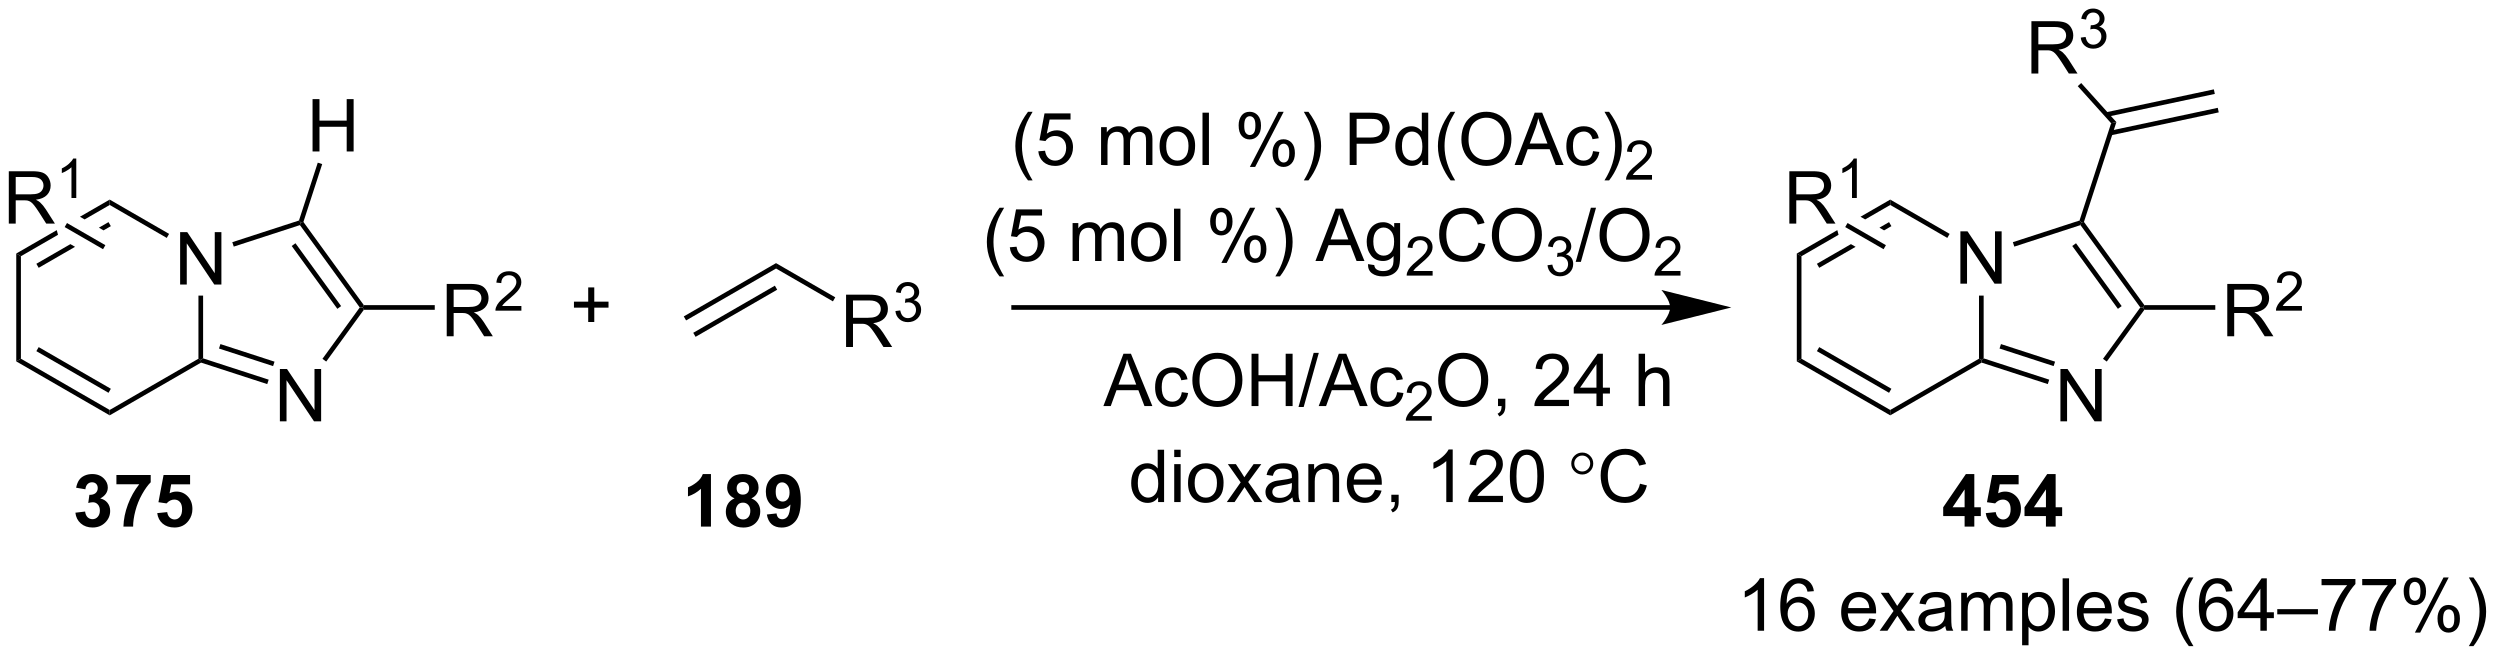 <?xml version="1.0" encoding="UTF-8"?>
<!DOCTYPE svg PUBLIC '-//W3C//DTD SVG 1.0//EN'
          'http://www.w3.org/TR/2001/REC-SVG-20010904/DTD/svg10.dtd'>
<svg stroke-dasharray="none" shape-rendering="auto" xmlns="http://www.w3.org/2000/svg" font-family="'Dialog'" text-rendering="auto" width="375" fill-opacity="1" color-interpolation="auto" color-rendering="auto" preserveAspectRatio="xMidYMid meet" font-size="12px" viewBox="0 0 375 99" fill="black" xmlns:xlink="http://www.w3.org/1999/xlink" stroke="black" image-rendering="auto" stroke-miterlimit="10" stroke-linecap="square" stroke-linejoin="miter" font-style="normal" stroke-width="1" height="99" stroke-dashoffset="0" font-weight="normal" stroke-opacity="1"
><!--Generated by the Batik Graphics2D SVG Generator--><defs id="genericDefs"
  /><g
  ><defs id="defs1"
    ><clipPath clipPathUnits="userSpaceOnUse" id="clipPath1"
      ><path d="M3.095 2.797 L283.89 2.797 L283.89 76.546 L3.095 76.546 L3.095 2.797 Z"
      /></clipPath
      ><clipPath clipPathUnits="userSpaceOnUse" id="clipPath2"
      ><path d="M31.303 106.488 L31.303 178.186 L304.291 178.186 L304.291 106.488 Z"
      /></clipPath
    ></defs
    ><g transform="scale(1.333,1.333) translate(-3.095,-2.797) matrix(1.029,0,0,1.029,-29.104,-106.737)"
    ><path d="M50.99 137.559 L50.99 131.833 L51.768 131.833 L54.776 136.328 L54.776 131.833 L55.503 131.833 L55.503 137.559 L54.724 137.559 L51.716 133.059 L51.716 137.559 L50.99 137.559 Z" stroke="none" clip-path="url(#clipPath2)"
    /></g
    ><g transform="matrix(1.371,0,0,1.371,-42.931,-146.045)"
    ><path d="M33.092 134.262 L33.602 134.557 L33.602 145.771 L33.092 146.065 Z" stroke="none" clip-path="url(#clipPath2)"
    /></g
    ><g transform="matrix(1.371,0,0,1.371,-42.931,-146.045)"
    ><path d="M33.092 146.065 L33.602 145.771 L43.314 151.378 L43.314 151.967 ZM35.291 144.943 L43.186 149.501 L43.441 149.06 L35.546 144.501 Z" stroke="none" clip-path="url(#clipPath2)"
    /></g
    ><g transform="matrix(1.371,0,0,1.371,-42.931,-146.045)"
    ><path d="M43.314 151.967 L43.314 151.378 L53.025 145.771 L53.28 145.918 L53.31 146.196 Z" stroke="none" clip-path="url(#clipPath2)"
    /></g
    ><g transform="matrix(1.371,0,0,1.371,-42.931,-146.045)"
    ><path d="M53.535 145.733 L53.28 145.918 L53.025 145.771 L53.025 138.863 L53.535 138.863 Z" stroke="none" clip-path="url(#clipPath2)"
    /></g
    ><g transform="matrix(1.371,0,0,1.371,-42.931,-146.045)"
    ><path d="M49.813 132.113 L49.558 132.555 L43.314 128.95 L43.314 128.361 Z" stroke="none" clip-path="url(#clipPath2)"
    /></g
    ><g transform="matrix(1.371,0,0,1.371,-42.931,-146.045)"
    ><path d="M43.314 128.361 L40.061 130.238 L40.061 130.238 L40.571 130.533 L40.571 130.533 L43.314 128.95 L43.314 128.361 ZM43.186 130.826 L42.133 131.434 L42.133 131.434 L42.643 131.729 L42.643 131.729 L43.441 131.268 L43.186 130.826 ZM37.523 131.703 L33.092 134.262 L33.602 134.557 L37.66 132.214 L37.66 132.214 L37.523 131.703 ZM39.015 133.235 L35.291 135.385 L35.546 135.826 L39.525 133.529 L39.525 133.529 L39.015 133.235 Z" stroke="none" clip-path="url(#clipPath2)"
    /></g
    ><g transform="matrix(1.371,0,0,1.371,-42.931,-146.045)"
    ><path d="M61.935 152.625 L61.935 146.898 L62.714 146.898 L65.722 151.393 L65.722 146.898 L66.448 146.898 L66.448 152.625 L65.67 152.625 L62.662 148.125 L62.662 152.625 L61.935 152.625 Z" stroke="none" clip-path="url(#clipPath2)"
    /></g
    ><g transform="matrix(1.371,0,0,1.371,-42.931,-146.045)"
    ><path d="M53.31 146.196 L53.28 145.918 L53.535 145.733 L60.71 148.064 L60.552 148.549 ZM55.273 144.656 L61.193 146.579 L61.35 146.094 L55.431 144.17 Z" stroke="none" clip-path="url(#clipPath2)"
    /></g
    ><g transform="matrix(1.371,0,0,1.371,-42.931,-146.045)"
    ><path d="M67.005 146.084 L66.592 145.784 L70.675 140.164 L70.99 140.164 L71.12 140.419 Z" stroke="none" clip-path="url(#clipPath2)"
    /></g
    ><g transform="matrix(1.371,0,0,1.371,-42.931,-146.045)"
    ><path d="M71.12 139.909 L70.99 140.164 L70.675 140.164 L64.128 131.153 L64.226 130.853 L64.509 130.808 ZM68.636 140.014 L63.641 133.138 L63.228 133.438 L68.224 140.314 Z" stroke="none" clip-path="url(#clipPath2)"
    /></g
    ><g transform="matrix(1.371,0,0,1.371,-42.931,-146.045)"
    ><path d="M64.023 130.651 L64.226 130.853 L64.128 131.153 L56.888 133.506 L56.73 133.02 Z" stroke="none" clip-path="url(#clipPath2)"
    /></g
    ><g transform="matrix(1.371,0,0,1.371,-42.931,-146.045)"
    ><path d="M80.189 143.314 L80.189 137.587 L82.728 137.587 Q83.494 137.587 83.892 137.741 Q84.291 137.894 84.528 138.285 Q84.767 138.676 84.767 139.15 Q84.767 139.759 84.372 140.178 Q83.978 140.595 83.153 140.707 Q83.455 140.853 83.611 140.994 Q83.942 141.298 84.239 141.754 L85.236 143.314 L84.283 143.314 L83.525 142.121 Q83.192 141.606 82.976 141.332 Q82.762 141.059 82.593 140.949 Q82.424 140.84 82.247 140.798 Q82.119 140.769 81.825 140.769 L80.947 140.769 L80.947 143.314 L80.189 143.314 ZM80.947 140.113 L82.575 140.113 Q83.096 140.113 83.387 140.006 Q83.682 139.9 83.833 139.663 Q83.986 139.426 83.986 139.15 Q83.986 138.744 83.689 138.483 Q83.395 138.22 82.76 138.22 L80.947 138.22 L80.947 140.113 Z" stroke="none" clip-path="url(#clipPath2)"
    /></g
    ><g transform="matrix(1.371,0,0,1.371,-42.931,-146.045)"
    ><path d="M88.358 140.006 L88.358 140.514 L85.518 140.514 Q85.512 140.322 85.581 140.147 Q85.688 139.857 85.926 139.576 Q86.167 139.295 86.618 138.926 Q87.317 138.352 87.563 138.016 Q87.809 137.68 87.809 137.381 Q87.809 137.069 87.585 136.854 Q87.362 136.637 87.001 136.637 Q86.62 136.637 86.391 136.865 Q86.163 137.094 86.161 137.498 L85.618 137.444 Q85.674 136.836 86.038 136.52 Q86.401 136.201 87.012 136.201 Q87.631 136.201 87.991 136.545 Q88.352 136.887 88.352 137.393 Q88.352 137.65 88.247 137.9 Q88.141 138.149 87.895 138.424 Q87.651 138.699 87.083 139.18 Q86.608 139.578 86.473 139.721 Q86.338 139.863 86.251 140.006 L88.358 140.006 Z" stroke="none" clip-path="url(#clipPath2)"
    /></g
    ><g transform="matrix(1.371,0,0,1.371,-42.931,-146.045)"
    ><path d="M71.12 140.419 L70.99 140.164 L71.12 139.909 L78.88 139.909 L78.88 140.419 Z" stroke="none" clip-path="url(#clipPath2)"
    /></g
    ><g transform="matrix(1.371,0,0,1.371,-42.931,-146.045)"
    ><path d="M65.51 123.096 L65.51 117.369 L66.268 117.369 L66.268 119.721 L69.245 119.721 L69.245 117.369 L70.003 117.369 L70.003 123.096 L69.245 123.096 L69.245 120.395 L66.268 120.395 L66.268 123.096 L65.51 123.096 Z" stroke="none" clip-path="url(#clipPath2)"
    /></g
    ><g transform="matrix(1.371,0,0,1.371,-42.931,-146.045)"
    ><path d="M64.509 130.808 L64.226 130.853 L64.023 130.651 L66.08 124.321 L66.565 124.478 Z" stroke="none" clip-path="url(#clipPath2)"
    /></g
    ><g transform="matrix(1.371,0,0,1.371,-42.931,-146.045)"
    ><path d="M32.276 130.986 L32.276 125.259 L34.815 125.259 Q35.58 125.259 35.979 125.413 Q36.377 125.567 36.614 125.957 Q36.854 126.348 36.854 126.822 Q36.854 127.431 36.458 127.85 Q36.065 128.267 35.239 128.379 Q35.541 128.525 35.697 128.666 Q36.028 128.97 36.325 129.426 L37.322 130.986 L36.369 130.986 L35.611 129.793 Q35.278 129.278 35.062 129.004 Q34.848 128.731 34.679 128.621 Q34.51 128.512 34.333 128.47 Q34.205 128.442 33.911 128.442 L33.033 128.442 L33.033 130.986 L32.276 130.986 ZM33.033 127.785 L34.661 127.785 Q35.182 127.785 35.473 127.679 Q35.768 127.572 35.919 127.335 Q36.072 127.098 36.072 126.822 Q36.072 126.416 35.776 126.155 Q35.481 125.892 34.846 125.892 L33.033 125.892 L33.033 127.785 Z" stroke="none" clip-path="url(#clipPath2)"
    /></g
    ><g transform="matrix(1.371,0,0,1.371,-42.931,-146.045)"
    ><path d="M39.659 128.186 L39.132 128.186 L39.132 124.825 Q38.94 125.006 38.632 125.188 Q38.323 125.37 38.077 125.461 L38.077 124.951 Q38.518 124.743 38.848 124.448 Q39.18 124.151 39.319 123.873 L39.659 123.873 L39.659 128.186 Z" stroke="none" clip-path="url(#clipPath2)"
    /></g
    ><g transform="matrix(1.371,0,0,1.371,-42.931,-146.045)"
    ><path d="M42.842 133.349 L42.587 133.791 L38.388 131.367 L38.643 130.925 Z" stroke="none" clip-path="url(#clipPath2)"
    /></g
    ><g transform="matrix(1.371,0,0,1.371,-42.931,-146.045)"
    ><path d="M106.379 141.583 L106.124 141.142 L116.219 135.314 L116.219 135.903 ZM107.415 143.377 L116.346 138.221 L116.091 137.779 L107.16 142.936 Z" stroke="none" clip-path="url(#clipPath2)"
    /></g
    ><g transform="matrix(1.371,0,0,1.371,-42.931,-146.045)"
    ><path d="M123.881 144.493 L123.881 138.766 L126.42 138.766 Q127.186 138.766 127.584 138.92 Q127.983 139.073 128.22 139.464 Q128.459 139.855 128.459 140.328 Q128.459 140.938 128.063 141.357 Q127.67 141.774 126.844 141.886 Q127.147 142.032 127.303 142.172 Q127.633 142.477 127.93 142.933 L128.928 144.493 L127.975 144.493 L127.217 143.3 Q126.883 142.784 126.667 142.511 Q126.454 142.237 126.285 142.128 Q126.115 142.019 125.938 141.977 Q125.811 141.948 125.516 141.948 L124.639 141.948 L124.639 144.493 L123.881 144.493 ZM124.639 141.292 L126.266 141.292 Q126.787 141.292 127.079 141.185 Q127.373 141.078 127.524 140.842 Q127.678 140.605 127.678 140.328 Q127.678 139.922 127.381 139.662 Q127.087 139.399 126.451 139.399 L124.639 139.399 L124.639 141.292 Z" stroke="none" clip-path="url(#clipPath2)"
    /></g
    ><g transform="matrix(1.371,0,0,1.371,-42.931,-146.045)"
    ><path d="M129.28 140.558 L129.807 140.488 Q129.899 140.937 130.116 141.134 Q130.335 141.331 130.649 141.331 Q131.02 141.331 131.276 141.073 Q131.534 140.816 131.534 140.435 Q131.534 140.071 131.296 139.837 Q131.059 139.601 130.692 139.601 Q130.544 139.601 130.321 139.659 L130.38 139.196 Q130.432 139.202 130.464 139.202 Q130.801 139.202 131.071 139.027 Q131.34 138.851 131.34 138.484 Q131.34 138.195 131.143 138.005 Q130.948 137.814 130.637 137.814 Q130.329 137.814 130.124 138.007 Q129.919 138.2 129.86 138.587 L129.333 138.493 Q129.43 137.962 129.772 137.671 Q130.116 137.38 130.626 137.38 Q130.977 137.38 131.272 137.53 Q131.569 137.681 131.725 137.943 Q131.881 138.202 131.881 138.495 Q131.881 138.775 131.731 139.003 Q131.583 139.232 131.29 139.366 Q131.671 139.454 131.881 139.732 Q132.093 140.007 132.093 140.423 Q132.093 140.986 131.682 141.378 Q131.272 141.769 130.645 141.769 Q130.081 141.769 129.706 141.433 Q129.333 141.095 129.28 140.558 Z" stroke="none" clip-path="url(#clipPath2)"
    /></g
    ><g transform="matrix(1.371,0,0,1.371,-42.931,-146.045)"
    ><path d="M116.219 135.903 L116.219 135.314 L122.699 139.055 L122.444 139.497 Z" stroke="none" clip-path="url(#clipPath2)"
    /></g
    ><g transform="matrix(1.371,0,0,1.371,-42.931,-146.045)"
    ><path d="M143.788 126.264 Q143.205 125.53 142.802 124.545 Q142.4 123.558 142.4 122.504 Q142.4 121.574 142.703 120.722 Q143.054 119.735 143.788 118.754 L144.291 118.754 Q143.82 119.566 143.666 119.915 Q143.429 120.454 143.291 121.04 Q143.124 121.769 143.124 122.509 Q143.124 124.386 144.291 126.264 L143.788 126.264 ZM144.913 123.079 L145.65 123.017 Q145.734 123.556 146.031 123.826 Q146.33 124.097 146.752 124.097 Q147.26 124.097 147.611 123.715 Q147.963 123.332 147.963 122.699 Q147.963 122.097 147.624 121.751 Q147.288 121.402 146.742 121.402 Q146.4 121.402 146.127 121.558 Q145.854 121.712 145.697 121.957 L145.038 121.871 L145.593 118.931 L148.44 118.931 L148.44 119.603 L146.156 119.603 L145.846 121.142 Q146.361 120.782 146.929 120.782 Q147.679 120.782 148.195 121.303 Q148.71 121.821 148.71 122.636 Q148.71 123.415 148.257 123.98 Q147.705 124.678 146.752 124.678 Q145.971 124.678 145.476 124.241 Q144.984 123.8 144.913 123.079 ZM151.781 124.579 L151.781 120.431 L152.408 120.431 L152.408 121.011 Q152.604 120.707 152.927 120.522 Q153.252 120.337 153.666 120.337 Q154.127 120.337 154.421 120.53 Q154.718 120.72 154.838 121.064 Q155.33 120.337 156.119 120.337 Q156.736 120.337 157.067 120.678 Q157.4 121.019 157.4 121.73 L157.4 124.579 L156.703 124.579 L156.703 121.965 Q156.703 121.543 156.632 121.358 Q156.565 121.173 156.385 121.061 Q156.205 120.946 155.963 120.946 Q155.525 120.946 155.236 121.238 Q154.947 121.527 154.947 122.168 L154.947 124.579 L154.244 124.579 L154.244 121.884 Q154.244 121.415 154.072 121.181 Q153.9 120.946 153.51 120.946 Q153.213 120.946 152.96 121.103 Q152.71 121.259 152.596 121.561 Q152.484 121.86 152.484 122.425 L152.484 124.579 L151.781 124.579 ZM158.182 122.504 Q158.182 121.353 158.822 120.798 Q159.359 120.337 160.127 120.337 Q160.984 120.337 161.525 120.897 Q162.07 121.457 162.07 122.446 Q162.07 123.246 161.828 123.707 Q161.588 124.165 161.13 124.42 Q160.671 124.673 160.127 124.673 Q159.257 124.673 158.718 124.116 Q158.182 123.556 158.182 122.504 ZM158.906 122.504 Q158.906 123.3 159.252 123.699 Q159.601 124.095 160.127 124.095 Q160.65 124.095 160.997 123.696 Q161.346 123.298 161.346 122.48 Q161.346 121.712 160.997 121.316 Q160.648 120.918 160.127 120.918 Q159.601 120.918 159.252 121.314 Q158.906 121.707 158.906 122.504 ZM162.878 124.579 L162.878 118.853 L163.582 118.853 L163.582 124.579 L162.878 124.579 ZM166.832 120.228 Q166.832 119.613 167.139 119.183 Q167.449 118.754 168.035 118.754 Q168.574 118.754 168.925 119.139 Q169.279 119.524 169.279 120.269 Q169.279 120.996 168.923 121.389 Q168.566 121.782 168.042 121.782 Q167.522 121.782 167.175 121.397 Q166.832 121.009 166.832 120.228 ZM168.053 119.238 Q167.792 119.238 167.618 119.465 Q167.444 119.691 167.444 120.298 Q167.444 120.847 167.618 121.074 Q167.795 121.298 168.053 121.298 Q168.319 121.298 168.493 121.071 Q168.667 120.845 168.667 120.243 Q168.667 119.689 168.49 119.465 Q168.316 119.238 168.053 119.238 ZM168.058 124.79 L171.191 118.754 L171.761 118.754 L168.639 124.79 L168.058 124.79 ZM170.535 123.235 Q170.535 122.618 170.842 122.191 Q171.152 121.761 171.74 121.761 Q172.279 121.761 172.634 122.147 Q172.988 122.532 172.988 123.277 Q172.988 124.004 172.628 124.397 Q172.272 124.79 171.745 124.79 Q171.225 124.79 170.878 124.402 Q170.535 124.011 170.535 123.235 ZM171.761 122.246 Q171.495 122.246 171.321 122.472 Q171.147 122.699 171.147 123.306 Q171.147 123.853 171.321 124.079 Q171.498 124.306 171.756 124.306 Q172.027 124.306 172.199 124.079 Q172.373 123.853 172.373 123.251 Q172.373 122.696 172.196 122.472 Q172.022 122.246 171.761 122.246 ZM174.468 126.264 L173.963 126.264 Q175.132 124.386 175.132 122.509 Q175.132 121.774 174.963 121.05 Q174.83 120.465 174.593 119.925 Q174.44 119.574 173.963 118.754 L174.468 118.754 Q175.203 119.735 175.554 120.722 Q175.854 121.574 175.854 122.504 Q175.854 123.558 175.45 124.545 Q175.046 125.53 174.468 126.264 ZM178.982 124.579 L178.982 118.853 L181.144 118.853 Q181.714 118.853 182.014 118.907 Q182.436 118.978 182.72 119.175 Q183.006 119.371 183.18 119.728 Q183.355 120.082 183.355 120.509 Q183.355 121.238 182.889 121.746 Q182.425 122.251 181.209 122.251 L179.74 122.251 L179.74 124.579 L178.982 124.579 ZM179.74 121.574 L181.222 121.574 Q181.957 121.574 182.264 121.3 Q182.574 121.027 182.574 120.532 Q182.574 120.173 182.391 119.918 Q182.209 119.66 181.912 119.579 Q181.722 119.527 181.207 119.527 L179.74 119.527 L179.74 121.574 ZM186.92 124.579 L186.92 124.056 Q186.527 124.673 185.761 124.673 Q185.264 124.673 184.847 124.399 Q184.433 124.126 184.204 123.636 Q183.975 123.144 183.975 122.509 Q183.975 121.886 184.18 121.381 Q184.389 120.876 184.803 120.608 Q185.217 120.337 185.73 120.337 Q186.105 120.337 186.397 120.496 Q186.691 120.652 186.873 120.907 L186.873 118.853 L187.574 118.853 L187.574 124.579 L186.92 124.579 ZM184.699 122.509 Q184.699 123.306 185.035 123.701 Q185.37 124.095 185.826 124.095 Q186.287 124.095 186.61 123.717 Q186.933 123.34 186.933 122.566 Q186.933 121.715 186.605 121.316 Q186.277 120.918 185.795 120.918 Q185.326 120.918 185.011 121.3 Q184.699 121.683 184.699 122.509 ZM190.023 126.264 Q189.44 125.53 189.036 124.545 Q188.635 123.558 188.635 122.504 Q188.635 121.574 188.937 120.722 Q189.288 119.735 190.023 118.754 L190.525 118.754 Q190.054 119.566 189.9 119.915 Q189.663 120.454 189.525 121.04 Q189.359 121.769 189.359 122.509 Q189.359 124.386 190.525 126.264 L190.023 126.264 ZM191.203 121.79 Q191.203 120.363 191.968 119.558 Q192.734 118.751 193.945 118.751 Q194.736 118.751 195.372 119.131 Q196.01 119.509 196.343 120.186 Q196.679 120.863 196.679 121.722 Q196.679 122.595 196.328 123.282 Q195.976 123.97 195.33 124.324 Q194.687 124.678 193.94 124.678 Q193.132 124.678 192.494 124.287 Q191.859 123.894 191.531 123.22 Q191.203 122.543 191.203 121.79 ZM191.984 121.8 Q191.984 122.837 192.538 123.433 Q193.096 124.027 193.937 124.027 Q194.791 124.027 195.343 123.425 Q195.898 122.824 195.898 121.72 Q195.898 121.019 195.661 120.498 Q195.424 119.978 194.968 119.691 Q194.515 119.402 193.947 119.402 Q193.143 119.402 192.562 119.957 Q191.984 120.509 191.984 121.8 ZM197.024 124.579 L199.225 118.853 L200.042 118.853 L202.386 124.579 L201.522 124.579 L200.855 122.845 L198.459 122.845 L197.832 124.579 L197.024 124.579 ZM198.678 122.228 L200.62 122.228 L200.022 120.642 Q199.748 119.918 199.615 119.454 Q199.506 120.004 199.308 120.548 L198.678 122.228 ZM205.607 123.058 L206.3 123.149 Q206.186 123.863 205.72 124.269 Q205.253 124.673 204.574 124.673 Q203.722 124.673 203.204 124.116 Q202.686 123.558 202.686 122.519 Q202.686 121.847 202.907 121.345 Q203.131 120.84 203.587 120.59 Q204.042 120.337 204.576 120.337 Q205.253 120.337 205.683 120.678 Q206.113 121.019 206.232 121.649 L205.55 121.754 Q205.451 121.337 205.204 121.126 Q204.957 120.915 204.605 120.915 Q204.074 120.915 203.74 121.295 Q203.41 121.675 203.41 122.501 Q203.41 123.337 203.73 123.717 Q204.05 124.095 204.566 124.095 Q204.98 124.095 205.256 123.842 Q205.535 123.587 205.607 123.058 ZM207.363 126.264 L206.857 126.264 Q208.027 124.386 208.027 122.509 Q208.027 121.774 207.857 121.05 Q207.725 120.465 207.488 119.925 Q207.334 119.574 206.857 118.754 L207.363 118.754 Q208.097 119.735 208.449 120.722 Q208.748 121.574 208.748 122.504 Q208.748 123.558 208.345 124.545 Q207.941 125.53 207.363 126.264 Z" stroke="none" clip-path="url(#clipPath2)"
    /></g
    ><g transform="matrix(1.371,0,0,1.371,-42.931,-146.045)"
    ><path d="M212.059 125.671 L212.059 126.179 L209.219 126.179 Q209.213 125.988 209.281 125.812 Q209.389 125.523 209.627 125.242 Q209.867 124.96 210.319 124.591 Q211.018 124.017 211.264 123.681 Q211.51 123.345 211.51 123.046 Q211.51 122.734 211.285 122.519 Q211.063 122.302 210.701 122.302 Q210.32 122.302 210.092 122.531 Q209.863 122.759 209.861 123.163 L209.319 123.109 Q209.375 122.501 209.738 122.185 Q210.102 121.867 210.713 121.867 Q211.332 121.867 211.691 122.21 Q212.053 122.552 212.053 123.058 Q212.053 123.316 211.947 123.566 Q211.842 123.814 211.596 124.089 Q211.352 124.365 210.783 124.845 Q210.309 125.244 210.174 125.386 Q210.039 125.529 209.951 125.671 L212.059 125.671 Z" stroke="none" clip-path="url(#clipPath2)"
    /></g
    ><g transform="matrix(1.371,0,0,1.371,-42.931,-146.045)"
    ><path d="M140.672 136.764 Q140.089 136.03 139.685 135.045 Q139.284 134.058 139.284 133.004 Q139.284 132.074 139.586 131.222 Q139.938 130.235 140.672 129.254 L141.175 129.254 Q140.703 130.066 140.55 130.415 Q140.313 130.954 140.175 131.54 Q140.008 132.269 140.008 133.009 Q140.008 134.886 141.175 136.764 L140.672 136.764 ZM141.797 133.579 L142.534 133.517 Q142.618 134.056 142.915 134.327 Q143.214 134.597 143.636 134.597 Q144.144 134.597 144.495 134.214 Q144.847 133.832 144.847 133.199 Q144.847 132.597 144.508 132.251 Q144.172 131.902 143.625 131.902 Q143.284 131.902 143.011 132.058 Q142.737 132.212 142.581 132.457 L141.922 132.371 L142.477 129.431 L145.323 129.431 L145.323 130.102 L143.04 130.102 L142.73 131.642 Q143.245 131.282 143.813 131.282 Q144.563 131.282 145.078 131.803 Q145.594 132.321 145.594 133.136 Q145.594 133.915 145.141 134.48 Q144.589 135.178 143.636 135.178 Q142.855 135.178 142.36 134.741 Q141.868 134.3 141.797 133.579 ZM148.665 135.079 L148.665 130.931 L149.292 130.931 L149.292 131.511 Q149.487 131.207 149.81 131.022 Q150.136 130.837 150.55 130.837 Q151.011 130.837 151.305 131.03 Q151.602 131.22 151.722 131.564 Q152.214 130.837 153.003 130.837 Q153.62 130.837 153.951 131.178 Q154.284 131.519 154.284 132.23 L154.284 135.079 L153.586 135.079 L153.586 132.464 Q153.586 132.043 153.516 131.858 Q153.448 131.673 153.269 131.561 Q153.089 131.446 152.847 131.446 Q152.409 131.446 152.12 131.738 Q151.831 132.027 151.831 132.668 L151.831 135.079 L151.128 135.079 L151.128 132.384 Q151.128 131.915 150.956 131.681 Q150.784 131.446 150.394 131.446 Q150.097 131.446 149.844 131.602 Q149.594 131.759 149.48 132.061 Q149.368 132.36 149.368 132.925 L149.368 135.079 L148.665 135.079 ZM155.065 133.004 Q155.065 131.852 155.706 131.298 Q156.243 130.837 157.011 130.837 Q157.868 130.837 158.409 131.397 Q158.953 131.957 158.953 132.946 Q158.953 133.746 158.711 134.207 Q158.472 134.665 158.013 134.92 Q157.555 135.173 157.011 135.173 Q156.141 135.173 155.602 134.616 Q155.065 134.056 155.065 133.004 ZM155.79 133.004 Q155.79 133.8 156.136 134.199 Q156.485 134.595 157.011 134.595 Q157.534 134.595 157.881 134.196 Q158.23 133.798 158.23 132.98 Q158.23 132.212 157.881 131.816 Q157.532 131.418 157.011 131.418 Q156.485 131.418 156.136 131.814 Q155.79 132.207 155.79 133.004 ZM159.762 135.079 L159.762 129.352 L160.465 129.352 L160.465 135.079 L159.762 135.079 ZM163.715 130.727 Q163.715 130.113 164.023 129.683 Q164.332 129.254 164.918 129.254 Q165.457 129.254 165.809 129.639 Q166.163 130.024 166.163 130.769 Q166.163 131.496 165.806 131.889 Q165.45 132.282 164.926 132.282 Q164.405 132.282 164.059 131.897 Q163.715 131.509 163.715 130.727 ZM164.937 129.738 Q164.676 129.738 164.502 129.964 Q164.327 130.191 164.327 130.798 Q164.327 131.347 164.502 131.574 Q164.679 131.798 164.937 131.798 Q165.202 131.798 165.377 131.571 Q165.551 131.345 165.551 130.743 Q165.551 130.189 165.374 129.964 Q165.2 129.738 164.937 129.738 ZM164.942 135.29 L168.075 129.254 L168.645 129.254 L165.523 135.29 L164.942 135.29 ZM167.418 133.735 Q167.418 133.118 167.726 132.691 Q168.036 132.261 168.624 132.261 Q169.163 132.261 169.517 132.647 Q169.871 133.032 169.871 133.777 Q169.871 134.504 169.512 134.897 Q169.155 135.29 168.629 135.29 Q168.108 135.29 167.762 134.902 Q167.418 134.511 167.418 133.735 ZM168.645 132.746 Q168.379 132.746 168.205 132.972 Q168.03 133.199 168.03 133.806 Q168.03 134.352 168.205 134.579 Q168.382 134.806 168.64 134.806 Q168.911 134.806 169.082 134.579 Q169.257 134.352 169.257 133.751 Q169.257 133.196 169.08 132.972 Q168.905 132.746 168.645 132.746 ZM171.352 136.764 L170.847 136.764 Q172.016 134.886 172.016 133.009 Q172.016 132.274 171.847 131.55 Q171.714 130.964 171.477 130.425 Q171.323 130.074 170.847 129.254 L171.352 129.254 Q172.086 130.235 172.438 131.222 Q172.737 132.074 172.737 133.004 Q172.737 134.058 172.334 135.045 Q171.93 136.03 171.352 136.764 ZM175.236 135.079 L177.437 129.352 L178.254 129.352 L180.598 135.079 L179.733 135.079 L179.067 133.345 L176.671 133.345 L176.043 135.079 L175.236 135.079 ZM176.89 132.727 L178.832 132.727 L178.233 131.142 Q177.96 130.418 177.827 129.954 Q177.718 130.504 177.52 131.048 L176.89 132.727 ZM180.983 135.423 L181.668 135.524 Q181.71 135.842 181.905 135.985 Q182.168 136.181 182.621 136.181 Q183.108 136.181 183.374 135.985 Q183.64 135.79 183.733 135.439 Q183.788 135.225 183.786 134.535 Q183.325 135.079 182.637 135.079 Q181.78 135.079 181.312 134.462 Q180.843 133.845 180.843 132.98 Q180.843 132.386 181.056 131.886 Q181.273 131.384 181.681 131.11 Q182.09 130.837 182.64 130.837 Q183.374 130.837 183.851 131.431 L183.851 130.931 L184.499 130.931 L184.499 134.517 Q184.499 135.485 184.301 135.889 Q184.106 136.295 183.676 136.53 Q183.249 136.764 182.624 136.764 Q181.882 136.764 181.424 136.428 Q180.968 136.095 180.983 135.423 ZM181.567 132.931 Q181.567 133.746 181.89 134.121 Q182.215 134.496 182.702 134.496 Q183.187 134.496 183.515 134.123 Q183.843 133.751 183.843 132.954 Q183.843 132.191 183.504 131.806 Q183.168 131.418 182.692 131.418 Q182.223 131.418 181.895 131.8 Q181.567 132.181 181.567 132.931 Z" stroke="none" clip-path="url(#clipPath2)"
    /></g
    ><g transform="matrix(1.371,0,0,1.371,-42.931,-146.045)"
    ><path d="M188.056 136.171 L188.056 136.679 L185.216 136.679 Q185.21 136.488 185.278 136.312 Q185.386 136.023 185.624 135.742 Q185.864 135.46 186.316 135.091 Q187.015 134.517 187.261 134.181 Q187.507 133.845 187.507 133.546 Q187.507 133.234 187.282 133.019 Q187.06 132.802 186.698 132.802 Q186.317 132.802 186.089 133.031 Q185.861 133.259 185.858 133.663 L185.316 133.609 Q185.372 133.001 185.736 132.685 Q186.099 132.367 186.71 132.367 Q187.329 132.367 187.689 132.71 Q188.05 133.052 188.05 133.558 Q188.05 133.816 187.945 134.066 Q187.839 134.314 187.593 134.589 Q187.349 134.865 186.78 135.345 Q186.306 135.744 186.171 135.886 Q186.036 136.029 185.948 136.171 L188.056 136.171 Z" stroke="none" clip-path="url(#clipPath2)"
    /></g
    ><g transform="matrix(1.371,0,0,1.371,-42.931,-146.045)"
    ><path d="M193.074 133.071 L193.832 133.261 Q193.595 134.196 192.975 134.689 Q192.356 135.178 191.462 135.178 Q190.535 135.178 189.954 134.8 Q189.376 134.423 189.072 133.709 Q188.77 132.993 188.77 132.173 Q188.77 131.277 189.111 130.613 Q189.454 129.946 190.085 129.6 Q190.715 129.254 191.473 129.254 Q192.332 129.254 192.918 129.691 Q193.504 130.129 193.736 130.923 L192.988 131.097 Q192.791 130.472 192.41 130.189 Q192.033 129.902 191.457 129.902 Q190.798 129.902 190.353 130.22 Q189.91 130.535 189.731 131.069 Q189.551 131.602 189.551 132.168 Q189.551 132.899 189.764 133.444 Q189.978 133.988 190.426 134.259 Q190.876 134.527 191.4 134.527 Q192.035 134.527 192.475 134.16 Q192.918 133.793 193.074 133.071 ZM194.537 132.29 Q194.537 130.863 195.302 130.058 Q196.068 129.251 197.279 129.251 Q198.07 129.251 198.706 129.631 Q199.344 130.009 199.677 130.686 Q200.013 131.363 200.013 132.222 Q200.013 133.095 199.662 133.782 Q199.31 134.47 198.664 134.824 Q198.021 135.178 197.274 135.178 Q196.466 135.178 195.828 134.787 Q195.193 134.394 194.865 133.72 Q194.537 133.043 194.537 132.29 ZM195.318 132.3 Q195.318 133.337 195.873 133.933 Q196.43 134.527 197.271 134.527 Q198.125 134.527 198.677 133.925 Q199.232 133.324 199.232 132.22 Q199.232 131.519 198.995 130.998 Q198.758 130.477 198.302 130.191 Q197.849 129.902 197.281 129.902 Q196.477 129.902 195.896 130.457 Q195.318 131.009 195.318 132.3 Z" stroke="none" clip-path="url(#clipPath2)"
    /></g
    ><g transform="matrix(1.371,0,0,1.371,-42.931,-146.045)"
    ><path d="M200.623 135.544 L201.15 135.474 Q201.242 135.923 201.459 136.12 Q201.678 136.318 201.992 136.318 Q202.363 136.318 202.619 136.06 Q202.877 135.802 202.877 135.421 Q202.877 135.058 202.639 134.824 Q202.403 134.587 202.035 134.587 Q201.887 134.587 201.664 134.646 L201.723 134.183 Q201.775 134.189 201.807 134.189 Q202.145 134.189 202.414 134.013 Q202.684 133.837 202.684 133.47 Q202.684 133.181 202.486 132.992 Q202.291 132.8 201.981 132.8 Q201.672 132.8 201.467 132.994 Q201.262 133.187 201.203 133.574 L200.676 133.48 Q200.774 132.949 201.115 132.658 Q201.459 132.367 201.969 132.367 Q202.32 132.367 202.615 132.517 Q202.912 132.667 203.069 132.929 Q203.225 133.189 203.225 133.482 Q203.225 133.761 203.074 133.99 Q202.926 134.218 202.633 134.353 Q203.014 134.441 203.225 134.718 Q203.436 134.994 203.436 135.41 Q203.436 135.972 203.025 136.365 Q202.615 136.755 201.988 136.755 Q201.424 136.755 201.049 136.419 Q200.676 136.081 200.623 135.544 Z" stroke="none" clip-path="url(#clipPath2)"
    /></g
    ><g transform="matrix(1.371,0,0,1.371,-42.931,-146.045)"
    ><path d="M203.708 135.178 L205.37 129.254 L205.932 129.254 L204.276 135.178 L203.708 135.178 ZM206.319 132.29 Q206.319 130.863 207.084 130.058 Q207.85 129.251 209.061 129.251 Q209.853 129.251 210.488 129.631 Q211.126 130.009 211.459 130.686 Q211.795 131.363 211.795 132.222 Q211.795 133.095 211.444 133.782 Q211.092 134.47 210.446 134.824 Q209.803 135.178 209.056 135.178 Q208.249 135.178 207.61 134.787 Q206.975 134.394 206.647 133.72 Q206.319 133.043 206.319 132.29 ZM207.1 132.3 Q207.1 133.337 207.655 133.933 Q208.212 134.527 209.053 134.527 Q209.907 134.527 210.459 133.925 Q211.014 133.324 211.014 132.22 Q211.014 131.519 210.777 130.998 Q210.54 130.477 210.084 130.191 Q209.631 129.902 209.064 129.902 Q208.259 129.902 207.678 130.457 Q207.1 131.009 207.1 132.3 Z" stroke="none" clip-path="url(#clipPath2)"
    /></g
    ><g transform="matrix(1.371,0,0,1.371,-42.931,-146.045)"
    ><path d="M215.175 136.171 L215.175 136.679 L212.335 136.679 Q212.329 136.488 212.398 136.312 Q212.505 136.023 212.743 135.742 Q212.983 135.46 213.435 135.091 Q214.134 134.517 214.38 134.181 Q214.626 133.845 214.626 133.546 Q214.626 133.234 214.401 133.019 Q214.179 132.802 213.817 132.802 Q213.437 132.802 213.208 133.031 Q212.98 133.259 212.978 133.663 L212.435 133.609 Q212.491 133.001 212.855 132.685 Q213.218 132.367 213.829 132.367 Q214.448 132.367 214.808 132.71 Q215.169 133.052 215.169 133.558 Q215.169 133.816 215.064 134.066 Q214.958 134.314 214.712 134.589 Q214.468 134.865 213.899 135.345 Q213.425 135.744 213.29 135.886 Q213.155 136.029 213.067 136.171 L215.175 136.171 Z" stroke="none" clip-path="url(#clipPath2)"
    /></g
    ><g transform="matrix(1.371,0,0,1.371,-42.931,-146.045)"
    ><path d="M152.032 150.953 L154.232 145.227 L155.05 145.227 L157.394 150.953 L156.529 150.953 L155.863 149.219 L153.467 149.219 L152.839 150.953 L152.032 150.953 ZM153.685 148.602 L155.628 148.602 L155.029 147.016 Q154.756 146.292 154.623 145.828 Q154.514 146.378 154.316 146.922 L153.685 148.602 ZM160.615 149.432 L161.308 149.524 Q161.193 150.237 160.727 150.643 Q160.261 151.047 159.581 151.047 Q158.73 151.047 158.212 150.49 Q157.693 149.932 157.693 148.893 Q157.693 148.221 157.915 147.719 Q158.139 147.214 158.594 146.964 Q159.05 146.711 159.584 146.711 Q160.261 146.711 160.691 147.052 Q161.12 147.393 161.24 148.024 L160.558 148.128 Q160.459 147.711 160.212 147.5 Q159.964 147.289 159.613 147.289 Q159.081 147.289 158.748 147.669 Q158.417 148.05 158.417 148.875 Q158.417 149.711 158.738 150.091 Q159.058 150.469 159.573 150.469 Q159.988 150.469 160.264 150.216 Q160.542 149.961 160.615 149.432 ZM161.769 148.164 Q161.769 146.737 162.535 145.932 Q163.3 145.125 164.511 145.125 Q165.303 145.125 165.938 145.505 Q166.576 145.883 166.91 146.56 Q167.245 147.237 167.245 148.096 Q167.245 148.969 166.894 149.656 Q166.542 150.344 165.897 150.698 Q165.253 151.052 164.506 151.052 Q163.698 151.052 163.06 150.661 Q162.425 150.268 162.097 149.594 Q161.769 148.917 161.769 148.164 ZM162.55 148.175 Q162.55 149.211 163.105 149.807 Q163.662 150.401 164.503 150.401 Q165.357 150.401 165.91 149.8 Q166.464 149.198 166.464 148.094 Q166.464 147.393 166.227 146.873 Q165.99 146.352 165.535 146.065 Q165.081 145.776 164.514 145.776 Q163.709 145.776 163.128 146.331 Q162.55 146.883 162.55 148.175 ZM168.244 150.953 L168.244 145.227 L169.002 145.227 L169.002 147.578 L171.978 147.578 L171.978 145.227 L172.736 145.227 L172.736 150.953 L171.978 150.953 L171.978 148.253 L169.002 148.253 L169.002 150.953 L168.244 150.953 ZM173.381 151.052 L175.042 145.128 L175.605 145.128 L173.948 151.052 L173.381 151.052 ZM175.59 150.953 L177.791 145.227 L178.609 145.227 L180.952 150.953 L180.088 150.953 L179.421 149.219 L177.025 149.219 L176.398 150.953 L175.59 150.953 ZM177.244 148.602 L179.187 148.602 L178.588 147.016 Q178.314 146.292 178.182 145.828 Q178.072 146.378 177.874 146.922 L177.244 148.602 ZM184.174 149.432 L184.867 149.524 Q184.752 150.237 184.286 150.643 Q183.82 151.047 183.14 151.047 Q182.288 151.047 181.77 150.49 Q181.252 149.932 181.252 148.893 Q181.252 148.221 181.473 147.719 Q181.697 147.214 182.153 146.964 Q182.609 146.711 183.143 146.711 Q183.82 146.711 184.249 147.052 Q184.679 147.393 184.799 148.024 L184.117 148.128 Q184.018 147.711 183.77 147.5 Q183.523 147.289 183.171 147.289 Q182.64 147.289 182.307 147.669 Q181.976 148.05 181.976 148.875 Q181.976 149.711 182.296 150.091 Q182.617 150.469 183.132 150.469 Q183.546 150.469 183.822 150.216 Q184.101 149.961 184.174 149.432 Z" stroke="none" clip-path="url(#clipPath2)"
    /></g
    ><g transform="matrix(1.371,0,0,1.371,-42.931,-146.045)"
    ><path d="M187.961 152.045 L187.961 152.553 L185.121 152.553 Q185.115 152.362 185.184 152.186 Q185.291 151.897 185.529 151.616 Q185.77 151.334 186.221 150.965 Q186.92 150.391 187.166 150.055 Q187.412 149.719 187.412 149.42 Q187.412 149.108 187.188 148.893 Q186.965 148.676 186.604 148.676 Q186.223 148.676 185.994 148.905 Q185.766 149.133 185.764 149.538 L185.221 149.483 Q185.277 148.875 185.641 148.559 Q186.004 148.241 186.615 148.241 Q187.234 148.241 187.594 148.584 Q187.955 148.926 187.955 149.432 Q187.955 149.69 187.85 149.94 Q187.744 150.188 187.498 150.463 Q187.254 150.739 186.686 151.219 Q186.211 151.618 186.076 151.76 Q185.941 151.903 185.854 152.045 L187.961 152.045 Z" stroke="none" clip-path="url(#clipPath2)"
    /></g
    ><g transform="matrix(1.371,0,0,1.371,-42.931,-146.045)"
    ><path d="M188.664 148.164 Q188.664 146.737 189.43 145.932 Q190.196 145.125 191.407 145.125 Q192.198 145.125 192.834 145.505 Q193.472 145.883 193.805 146.56 Q194.141 147.237 194.141 148.096 Q194.141 148.969 193.789 149.656 Q193.438 150.344 192.792 150.698 Q192.149 151.052 191.401 151.052 Q190.594 151.052 189.956 150.661 Q189.321 150.268 188.993 149.594 Q188.664 148.917 188.664 148.164 ZM189.446 148.175 Q189.446 149.211 190 149.807 Q190.558 150.401 191.399 150.401 Q192.253 150.401 192.805 149.8 Q193.36 149.198 193.36 148.094 Q193.36 147.393 193.123 146.873 Q192.886 146.352 192.43 146.065 Q191.977 145.776 191.409 145.776 Q190.605 145.776 190.024 146.331 Q189.446 146.883 189.446 148.175 ZM195.21 150.953 L195.21 150.151 L196.012 150.151 L196.012 150.953 Q196.012 151.396 195.856 151.667 Q195.7 151.938 195.358 152.086 L195.163 151.786 Q195.387 151.688 195.491 151.498 Q195.598 151.31 195.608 150.953 L195.21 150.953 ZM202.973 150.276 L202.973 150.953 L199.187 150.953 Q199.179 150.698 199.27 150.464 Q199.413 150.078 199.731 149.703 Q200.051 149.328 200.653 148.836 Q201.585 148.07 201.913 147.623 Q202.241 147.175 202.241 146.776 Q202.241 146.359 201.942 146.073 Q201.645 145.784 201.163 145.784 Q200.655 145.784 200.351 146.089 Q200.046 146.393 200.043 146.932 L199.319 146.859 Q199.395 146.05 199.879 145.628 Q200.364 145.203 201.179 145.203 Q202.004 145.203 202.483 145.661 Q202.965 146.117 202.965 146.792 Q202.965 147.136 202.825 147.469 Q202.684 147.8 202.356 148.167 Q202.03 148.534 201.273 149.175 Q200.64 149.706 200.46 149.896 Q200.28 150.086 200.163 150.276 L202.973 150.276 ZM205.98 150.953 L205.98 149.581 L203.495 149.581 L203.495 148.938 L206.11 145.227 L206.683 145.227 L206.683 148.938 L207.456 148.938 L207.456 149.581 L206.683 149.581 L206.683 150.953 L205.98 150.953 ZM205.98 148.938 L205.98 146.354 L204.188 148.938 L205.98 148.938 ZM210.594 150.953 L210.594 145.227 L211.297 145.227 L211.297 147.281 Q211.789 146.711 212.539 146.711 Q213 146.711 213.339 146.893 Q213.68 147.073 213.826 147.393 Q213.972 147.714 213.972 148.323 L213.972 150.953 L213.269 150.953 L213.269 148.323 Q213.269 147.797 213.039 147.557 Q212.813 147.315 212.394 147.315 Q212.081 147.315 211.805 147.479 Q211.532 147.641 211.414 147.919 Q211.297 148.195 211.297 148.682 L211.297 150.953 L210.594 150.953 Z" stroke="none" clip-path="url(#clipPath2)"
    /></g
    ><g transform="matrix(1.371,0,0,1.371,-42.931,-146.045)"
    ><path d="M158.022 161.453 L158.022 160.93 Q157.629 161.547 156.863 161.547 Q156.366 161.547 155.949 161.274 Q155.535 161 155.306 160.511 Q155.077 160.018 155.077 159.383 Q155.077 158.761 155.282 158.255 Q155.491 157.75 155.905 157.482 Q156.319 157.211 156.832 157.211 Q157.207 157.211 157.499 157.37 Q157.793 157.526 157.975 157.781 L157.975 155.727 L158.676 155.727 L158.676 161.453 L158.022 161.453 ZM155.801 159.383 Q155.801 160.18 156.137 160.576 Q156.472 160.969 156.928 160.969 Q157.389 160.969 157.712 160.591 Q158.035 160.214 158.035 159.44 Q158.035 158.589 157.707 158.19 Q157.379 157.792 156.897 157.792 Q156.428 157.792 156.113 158.175 Q155.801 158.557 155.801 159.383 ZM159.784 156.534 L159.784 155.727 L160.487 155.727 L160.487 156.534 L159.784 156.534 ZM159.784 161.453 L159.784 157.305 L160.487 157.305 L160.487 161.453 L159.784 161.453 ZM161.295 159.378 Q161.295 158.227 161.936 157.672 Q162.472 157.211 163.241 157.211 Q164.097 157.211 164.639 157.771 Q165.183 158.331 165.183 159.32 Q165.183 160.12 164.941 160.581 Q164.702 161.039 164.243 161.294 Q163.785 161.547 163.241 161.547 Q162.371 161.547 161.832 160.99 Q161.295 160.43 161.295 159.378 ZM162.019 159.378 Q162.019 160.175 162.366 160.573 Q162.715 160.969 163.241 160.969 Q163.764 160.969 164.111 160.57 Q164.459 160.172 164.459 159.354 Q164.459 158.586 164.111 158.19 Q163.762 157.792 163.241 157.792 Q162.715 157.792 162.366 158.188 Q162.019 158.581 162.019 159.378 ZM165.539 161.453 L167.054 159.297 L165.651 157.305 L166.531 157.305 L167.167 158.276 Q167.346 158.555 167.456 158.742 Q167.627 158.484 167.773 158.284 L168.471 157.305 L169.312 157.305 L167.877 159.258 L169.422 161.453 L168.557 161.453 L167.706 160.164 L167.479 159.815 L166.39 161.453 L165.539 161.453 ZM172.713 160.94 Q172.323 161.274 171.961 161.411 Q171.601 161.547 171.187 161.547 Q170.502 161.547 170.135 161.214 Q169.768 160.878 169.768 160.359 Q169.768 160.055 169.906 159.802 Q170.047 159.55 170.271 159.399 Q170.495 159.245 170.776 159.167 Q170.984 159.112 171.401 159.063 Q172.252 158.961 172.656 158.82 Q172.659 158.675 172.659 158.636 Q172.659 158.206 172.461 158.031 Q172.19 157.792 171.659 157.792 Q171.164 157.792 170.927 157.966 Q170.69 158.141 170.578 158.581 L169.89 158.487 Q169.984 158.047 170.198 157.776 Q170.414 157.503 170.82 157.357 Q171.226 157.211 171.76 157.211 Q172.292 157.211 172.622 157.336 Q172.956 157.461 173.112 157.651 Q173.268 157.839 173.331 158.128 Q173.367 158.307 173.367 158.776 L173.367 159.714 Q173.367 160.695 173.411 160.956 Q173.456 161.214 173.588 161.453 L172.854 161.453 Q172.745 161.234 172.713 160.94 ZM172.656 159.37 Q172.273 159.526 171.508 159.636 Q171.073 159.698 170.893 159.776 Q170.713 159.854 170.614 160.005 Q170.518 160.156 170.518 160.339 Q170.518 160.62 170.732 160.807 Q170.945 160.995 171.354 160.995 Q171.76 160.995 172.075 160.818 Q172.393 160.641 172.542 160.331 Q172.656 160.094 172.656 159.628 L172.656 159.37 ZM174.457 161.453 L174.457 157.305 L175.09 157.305 L175.09 157.893 Q175.545 157.211 176.41 157.211 Q176.785 157.211 177.097 157.346 Q177.413 157.479 177.569 157.698 Q177.725 157.917 177.788 158.219 Q177.827 158.414 177.827 158.901 L177.827 161.453 L177.124 161.453 L177.124 158.93 Q177.124 158.5 177.04 158.286 Q176.959 158.073 176.751 157.948 Q176.543 157.82 176.262 157.82 Q175.811 157.82 175.486 158.107 Q175.16 158.391 175.16 159.188 L175.16 161.453 L174.457 161.453 ZM181.745 160.117 L182.471 160.206 Q182.299 160.844 181.833 161.195 Q181.37 161.547 180.648 161.547 Q179.737 161.547 179.203 160.987 Q178.672 160.425 178.672 159.414 Q178.672 158.367 179.211 157.789 Q179.75 157.211 180.609 157.211 Q181.44 157.211 181.966 157.779 Q182.495 158.344 182.495 159.37 Q182.495 159.432 182.492 159.557 L179.398 159.557 Q179.437 160.242 179.784 160.607 Q180.133 160.969 180.651 160.969 Q181.039 160.969 181.312 160.766 Q181.586 160.563 181.745 160.117 ZM179.437 158.979 L181.752 158.979 Q181.706 158.456 181.487 158.195 Q181.151 157.789 180.617 157.789 Q180.133 157.789 179.802 158.115 Q179.471 158.438 179.437 158.979 ZM183.538 161.453 L183.538 160.651 L184.34 160.651 L184.34 161.453 Q184.34 161.896 184.183 162.167 Q184.027 162.438 183.686 162.586 L183.491 162.286 Q183.715 162.188 183.819 161.998 Q183.926 161.81 183.936 161.453 L183.538 161.453 ZM190.254 161.453 L189.551 161.453 L189.551 156.971 Q189.295 157.214 188.884 157.456 Q188.472 157.698 188.144 157.82 L188.144 157.141 Q188.733 156.862 189.173 156.469 Q189.616 156.073 189.801 155.703 L190.254 155.703 L190.254 161.453 ZM195.75 160.776 L195.75 161.453 L191.963 161.453 Q191.956 161.198 192.047 160.964 Q192.19 160.578 192.508 160.203 Q192.828 159.828 193.429 159.336 Q194.362 158.57 194.69 158.123 Q195.018 157.675 195.018 157.276 Q195.018 156.859 194.719 156.573 Q194.422 156.284 193.94 156.284 Q193.432 156.284 193.127 156.589 Q192.823 156.893 192.82 157.432 L192.096 157.359 Q192.172 156.55 192.656 156.128 Q193.14 155.703 193.956 155.703 Q194.781 155.703 195.26 156.161 Q195.742 156.617 195.742 157.292 Q195.742 157.636 195.601 157.969 Q195.461 158.3 195.133 158.667 Q194.807 159.034 194.049 159.675 Q193.417 160.206 193.237 160.396 Q193.057 160.586 192.94 160.776 L195.75 160.776 ZM196.504 158.628 Q196.504 157.612 196.712 156.995 Q196.92 156.375 197.332 156.039 Q197.746 155.703 198.371 155.703 Q198.832 155.703 199.178 155.888 Q199.527 156.073 199.754 156.425 Q199.98 156.774 200.108 157.276 Q200.238 157.776 200.238 158.628 Q200.238 159.636 200.03 160.255 Q199.824 160.875 199.41 161.214 Q198.999 161.552 198.371 161.552 Q197.543 161.552 197.069 160.956 Q196.504 160.242 196.504 158.628 ZM197.225 158.628 Q197.225 160.039 197.556 160.505 Q197.887 160.971 198.371 160.971 Q198.855 160.971 199.183 160.503 Q199.514 160.034 199.514 158.628 Q199.514 157.214 199.183 156.75 Q198.855 156.284 198.363 156.284 Q197.879 156.284 197.59 156.695 Q197.225 157.219 197.225 158.628 Z" stroke="none" clip-path="url(#clipPath2)"
    /></g
    ><g transform="matrix(1.371,0,0,1.371,-42.931,-146.045)"
    ><path d="M204.426 156.039 Q204.928 156.039 205.277 156.391 Q205.629 156.742 205.629 157.242 Q205.629 157.737 205.277 158.089 Q204.926 158.44 204.426 158.44 Q203.928 158.44 203.577 158.089 Q203.225 157.737 203.225 157.242 Q203.225 156.742 203.574 156.391 Q203.926 156.039 204.426 156.039 ZM204.426 156.367 Q204.061 156.367 203.806 156.623 Q203.553 156.875 203.553 157.237 Q203.553 157.596 203.806 157.854 Q204.061 158.109 204.426 158.109 Q204.785 158.109 205.04 157.854 Q205.295 157.596 205.295 157.237 Q205.295 156.875 205.04 156.623 Q204.788 156.367 204.426 156.367 Z" stroke="none" clip-path="url(#clipPath2)"
    /></g
    ><g transform="matrix(1.371,0,0,1.371,-42.931,-146.045)"
    ><path d="M210.745 159.445 L211.502 159.636 Q211.266 160.57 210.646 161.063 Q210.026 161.552 209.133 161.552 Q208.206 161.552 207.625 161.175 Q207.047 160.797 206.742 160.083 Q206.44 159.367 206.44 158.547 Q206.44 157.651 206.781 156.987 Q207.125 156.32 207.755 155.974 Q208.385 155.628 209.143 155.628 Q210.002 155.628 210.588 156.065 Q211.174 156.503 211.406 157.297 L210.659 157.471 Q210.461 156.846 210.081 156.563 Q209.703 156.276 209.127 156.276 Q208.469 156.276 208.023 156.594 Q207.581 156.909 207.401 157.443 Q207.221 157.977 207.221 158.542 Q207.221 159.274 207.435 159.818 Q207.648 160.362 208.096 160.633 Q208.547 160.901 209.07 160.901 Q209.706 160.901 210.146 160.534 Q210.588 160.167 210.745 159.445 Z" stroke="none" clip-path="url(#clipPath2)"
    /></g
    ><g transform="matrix(1.371,0,0,1.371,-42.931,-146.045)"
    ><path d="M214.04 139.909 L142.216 139.909 L141.961 139.909 L141.961 140.419 L142.216 140.419 L214.04 140.419 L214.295 140.419 L214.295 139.909 L214.04 139.909 ZM220.739 140.164 L213.086 138.25 C213.086 138.25 214.04 139.326 214.04 140.164 C214.04 141.001 213.086 142.077 213.086 142.077 Z" stroke="none" clip-path="url(#clipPath2)"
    /></g
    ><g transform="matrix(1.371,0,0,1.371,-42.931,-146.045)"
    ><path d="M95.669 141.754 L95.669 140.184 L94.109 140.184 L94.109 139.528 L95.669 139.528 L95.669 137.97 L96.333 137.97 L96.333 139.528 L97.891 139.528 L97.891 140.184 L96.333 140.184 L96.333 141.754 L95.669 141.754 Z" stroke="none" clip-path="url(#clipPath2)"
    /></g
    ><g transform="matrix(1.371,0,0,1.371,-42.931,-146.045)"
    ><path d="M245.798 137.559 L245.798 131.833 L246.577 131.833 L249.584 136.328 L249.584 131.833 L250.311 131.833 L250.311 137.559 L249.532 137.559 L246.525 133.059 L246.525 137.559 L245.798 137.559 Z" stroke="none" clip-path="url(#clipPath2)"
    /></g
    ><g transform="matrix(1.371,0,0,1.371,-42.931,-146.045)"
    ><path d="M227.9 134.262 L228.41 134.557 L228.41 145.771 L227.9 146.065 Z" stroke="none" clip-path="url(#clipPath2)"
    /></g
    ><g transform="matrix(1.371,0,0,1.371,-42.931,-146.045)"
    ><path d="M227.9 146.065 L228.41 145.771 L238.122 151.378 L238.122 151.967 ZM230.099 144.943 L237.994 149.501 L238.25 149.06 L230.354 144.501 Z" stroke="none" clip-path="url(#clipPath2)"
    /></g
    ><g transform="matrix(1.371,0,0,1.371,-42.931,-146.045)"
    ><path d="M238.122 151.967 L238.122 151.378 L247.834 145.771 L248.089 145.918 L248.118 146.196 Z" stroke="none" clip-path="url(#clipPath2)"
    /></g
    ><g transform="matrix(1.371,0,0,1.371,-42.931,-146.045)"
    ><path d="M248.344 145.733 L248.089 145.918 L247.834 145.771 L247.834 138.863 L248.344 138.863 Z" stroke="none" clip-path="url(#clipPath2)"
    /></g
    ><g transform="matrix(1.371,0,0,1.371,-42.931,-146.045)"
    ><path d="M244.622 132.113 L244.367 132.555 L238.122 128.95 L238.122 128.361 Z" stroke="none" clip-path="url(#clipPath2)"
    /></g
    ><g transform="matrix(1.371,0,0,1.371,-42.931,-146.045)"
    ><path d="M238.122 128.361 L234.869 130.238 L234.869 130.238 L235.38 130.533 L238.122 128.95 L238.122 128.361 ZM237.994 130.826 L236.941 131.434 L236.941 131.434 L237.451 131.729 L237.451 131.729 L238.25 131.268 L237.994 130.826 ZM232.332 131.703 L227.9 134.262 L228.41 134.557 L232.469 132.214 L232.332 131.703 ZM233.823 133.235 L230.099 135.385 L230.354 135.826 L234.333 133.529 L234.333 133.529 L233.823 133.235 Z" stroke="none" clip-path="url(#clipPath2)"
    /></g
    ><g transform="matrix(1.371,0,0,1.371,-42.931,-146.045)"
    ><path d="M256.743 152.625 L256.743 146.898 L257.522 146.898 L260.53 151.393 L260.53 146.898 L261.256 146.898 L261.256 152.625 L260.478 152.625 L257.47 148.125 L257.47 152.625 L256.743 152.625 Z" stroke="none" clip-path="url(#clipPath2)"
    /></g
    ><g transform="matrix(1.371,0,0,1.371,-42.931,-146.045)"
    ><path d="M248.118 146.196 L248.089 145.918 L248.344 145.733 L255.518 148.064 L255.361 148.549 ZM250.081 144.656 L256.001 146.579 L256.158 146.094 L250.239 144.17 Z" stroke="none" clip-path="url(#clipPath2)"
    /></g
    ><g transform="matrix(1.371,0,0,1.371,-42.931,-146.045)"
    ><path d="M261.813 146.084 L261.4 145.784 L265.483 140.164 L265.799 140.164 L265.929 140.419 Z" stroke="none" clip-path="url(#clipPath2)"
    /></g
    ><g transform="matrix(1.371,0,0,1.371,-42.931,-146.045)"
    ><path d="M265.929 139.909 L265.799 140.164 L265.483 140.164 L258.937 131.153 L259.034 130.853 L259.317 130.808 ZM263.445 140.014 L258.449 133.138 L258.036 133.438 L263.032 140.314 Z" stroke="none" clip-path="url(#clipPath2)"
    /></g
    ><g transform="matrix(1.371,0,0,1.371,-42.931,-146.045)"
    ><path d="M258.832 130.651 L259.034 130.853 L258.937 131.153 L251.696 133.506 L251.539 133.02 Z" stroke="none" clip-path="url(#clipPath2)"
    /></g
    ><g transform="matrix(1.371,0,0,1.371,-42.931,-146.045)"
    ><path d="M274.998 143.314 L274.998 137.587 L277.537 137.587 Q278.302 137.587 278.701 137.741 Q279.099 137.894 279.336 138.285 Q279.576 138.676 279.576 139.15 Q279.576 139.759 279.18 140.178 Q278.787 140.595 277.961 140.707 Q278.263 140.853 278.42 140.994 Q278.75 141.298 279.047 141.754 L280.045 143.314 L279.091 143.314 L278.334 142.121 Q278 141.606 277.784 141.332 Q277.57 141.059 277.401 140.949 Q277.232 140.84 277.055 140.798 Q276.927 140.769 276.633 140.769 L275.755 140.769 L275.755 143.314 L274.998 143.314 ZM275.755 140.113 L277.383 140.113 Q277.904 140.113 278.195 140.006 Q278.49 139.9 278.641 139.663 Q278.795 139.426 278.795 139.15 Q278.795 138.744 278.498 138.483 Q278.203 138.22 277.568 138.22 L275.755 138.22 L275.755 140.113 Z" stroke="none" clip-path="url(#clipPath2)"
    /></g
    ><g transform="matrix(1.371,0,0,1.371,-42.931,-146.045)"
    ><path d="M283.166 140.006 L283.166 140.514 L280.326 140.514 Q280.32 140.322 280.389 140.147 Q280.496 139.857 280.735 139.576 Q280.975 139.295 281.426 138.926 Q282.125 138.352 282.371 138.016 Q282.617 137.68 282.617 137.381 Q282.617 137.069 282.393 136.854 Q282.17 136.637 281.809 136.637 Q281.428 136.637 281.199 136.865 Q280.971 137.094 280.969 137.498 L280.426 137.444 Q280.483 136.836 280.846 136.52 Q281.209 136.201 281.82 136.201 Q282.44 136.201 282.799 136.545 Q283.16 136.887 283.16 137.393 Q283.16 137.65 283.055 137.9 Q282.949 138.149 282.703 138.424 Q282.459 138.699 281.891 139.18 Q281.416 139.578 281.281 139.721 Q281.147 139.863 281.059 140.006 L283.166 140.006 Z" stroke="none" clip-path="url(#clipPath2)"
    /></g
    ><g transform="matrix(1.371,0,0,1.371,-42.931,-146.045)"
    ><path d="M265.929 140.419 L265.799 140.164 L265.929 139.909 L273.688 139.909 L273.688 140.419 Z" stroke="none" clip-path="url(#clipPath2)"
    /></g
    ><g transform="matrix(1.371,0,0,1.371,-42.931,-146.045)"
    ><path d="M259.317 130.808 L259.034 130.853 L258.832 130.651 L262.29 120.007 L262.866 119.884 Z" stroke="none" clip-path="url(#clipPath2)"
    /></g
    ><g transform="matrix(1.371,0,0,1.371,-42.931,-146.045)"
    ><path d="M227.084 130.986 L227.084 125.259 L229.623 125.259 Q230.388 125.259 230.787 125.413 Q231.185 125.567 231.422 125.957 Q231.662 126.348 231.662 126.822 Q231.662 127.431 231.266 127.85 Q230.873 128.267 230.047 128.379 Q230.349 128.525 230.506 128.666 Q230.836 128.97 231.133 129.426 L232.131 130.986 L231.178 130.986 L230.42 129.793 Q230.086 129.278 229.87 129.004 Q229.657 128.731 229.488 128.621 Q229.318 128.512 229.141 128.47 Q229.013 128.442 228.719 128.442 L227.842 128.442 L227.842 130.986 L227.084 130.986 ZM227.842 127.785 L229.469 127.785 Q229.99 127.785 230.282 127.679 Q230.576 127.572 230.727 127.335 Q230.881 127.098 230.881 126.822 Q230.881 126.416 230.584 126.155 Q230.29 125.892 229.654 125.892 L227.842 125.892 L227.842 127.785 Z" stroke="none" clip-path="url(#clipPath2)"
    /></g
    ><g transform="matrix(1.371,0,0,1.371,-42.931,-146.045)"
    ><path d="M234.467 128.186 L233.94 128.186 L233.94 124.825 Q233.749 125.006 233.44 125.188 Q233.131 125.37 232.885 125.461 L232.885 124.951 Q233.327 124.743 233.657 124.448 Q233.989 124.151 234.127 123.873 L234.467 123.873 L234.467 128.186 Z" stroke="none" clip-path="url(#clipPath2)"
    /></g
    ><g transform="matrix(1.371,0,0,1.371,-42.931,-146.045)"
    ><path d="M237.65 133.349 L237.395 133.791 L233.196 131.367 L233.451 130.925 Z" stroke="none" clip-path="url(#clipPath2)"
    /></g
    ><g transform="matrix(1.371,0,0,1.371,-42.931,-146.045)"
    ><path d="M253.569 114.573 L253.569 108.846 L256.108 108.846 Q256.874 108.846 257.272 109 Q257.671 109.153 257.908 109.544 Q258.147 109.935 258.147 110.409 Q258.147 111.018 257.752 111.437 Q257.358 111.854 256.533 111.966 Q256.835 112.112 256.991 112.252 Q257.322 112.557 257.619 113.013 L258.616 114.573 L257.663 114.573 L256.905 113.38 Q256.572 112.864 256.356 112.591 Q256.142 112.317 255.973 112.208 Q255.804 112.099 255.627 112.057 Q255.499 112.028 255.205 112.028 L254.327 112.028 L254.327 114.573 L253.569 114.573 ZM254.327 111.372 L255.955 111.372 Q256.476 111.372 256.767 111.265 Q257.062 111.159 257.213 110.922 Q257.366 110.685 257.366 110.409 Q257.366 110.002 257.069 109.742 Q256.775 109.479 256.14 109.479 L254.327 109.479 L254.327 111.372 Z" stroke="none" clip-path="url(#clipPath2)"
    /></g
    ><g transform="matrix(1.371,0,0,1.371,-42.931,-146.045)"
    ><path d="M258.968 110.638 L259.496 110.568 Q259.588 111.017 259.804 111.214 Q260.023 111.411 260.338 111.411 Q260.709 111.411 260.964 111.154 Q261.222 110.896 261.222 110.515 Q261.222 110.152 260.984 109.917 Q260.748 109.681 260.381 109.681 Q260.232 109.681 260.01 109.74 L260.068 109.277 Q260.121 109.282 260.152 109.282 Q260.49 109.282 260.76 109.107 Q261.029 108.931 261.029 108.564 Q261.029 108.275 260.832 108.085 Q260.636 107.894 260.326 107.894 Q260.017 107.894 259.812 108.087 Q259.607 108.281 259.548 108.667 L259.021 108.573 Q259.119 108.042 259.461 107.751 Q259.804 107.46 260.314 107.46 Q260.666 107.46 260.961 107.611 Q261.257 107.761 261.414 108.023 Q261.57 108.282 261.57 108.575 Q261.57 108.855 261.42 109.083 Q261.271 109.312 260.978 109.447 Q261.359 109.534 261.57 109.812 Q261.781 110.087 261.781 110.503 Q261.781 111.066 261.371 111.458 Q260.961 111.849 260.334 111.849 Q259.769 111.849 259.394 111.513 Q259.021 111.175 258.968 110.638 Z" stroke="none" clip-path="url(#clipPath2)"
    /></g
    ><g transform="matrix(1.371,0,0,1.371,-42.931,-146.045)"
    ><path d="M262.866 119.884 L262.29 120.007 L258.638 115.951 L259.017 115.609 Z" stroke="none" clip-path="url(#clipPath2)"
    /></g
    ><g transform="matrix(1.371,0,0,1.371,-42.931,-146.045)"
    ><path d="M262.263 121.329 L274.064 118.82 L273.958 118.321 L262.157 120.83 ZM261.834 119.309 L273.635 116.801 L273.529 116.302 L261.728 118.81 Z" stroke="none" clip-path="url(#clipPath2)"
    /></g
    ><g transform="matrix(1.371,0,0,1.371,-42.931,-146.045)"
    ><path d="M224.32 175.529 L223.617 175.529 L223.617 171.047 Q223.362 171.289 222.95 171.532 Q222.539 171.774 222.211 171.896 L222.211 171.216 Q222.799 170.938 223.239 170.545 Q223.682 170.149 223.867 169.779 L224.32 169.779 L224.32 175.529 ZM229.769 171.203 L229.069 171.258 Q228.975 170.844 228.803 170.657 Q228.519 170.357 228.1 170.357 Q227.764 170.357 227.512 170.545 Q227.178 170.787 226.986 171.253 Q226.795 171.716 226.788 172.576 Q227.043 172.188 227.41 172 Q227.777 171.813 228.178 171.813 Q228.881 171.813 229.376 172.331 Q229.871 172.849 229.871 173.67 Q229.871 174.209 229.637 174.672 Q229.405 175.133 228.999 175.381 Q228.592 175.628 228.077 175.628 Q227.199 175.628 226.644 174.982 Q226.09 174.334 226.09 172.849 Q226.09 171.188 226.702 170.435 Q227.238 169.779 228.144 169.779 Q228.819 169.779 229.251 170.159 Q229.683 170.537 229.769 171.203 ZM226.897 173.672 Q226.897 174.037 227.051 174.37 Q227.207 174.701 227.483 174.875 Q227.762 175.047 228.066 175.047 Q228.512 175.047 228.832 174.688 Q229.152 174.328 229.152 173.711 Q229.152 173.118 228.834 172.776 Q228.519 172.435 228.038 172.435 Q227.561 172.435 227.228 172.776 Q226.897 173.118 226.897 173.672 ZM235.827 174.193 L236.553 174.282 Q236.381 174.92 235.915 175.271 Q235.452 175.623 234.73 175.623 Q233.819 175.623 233.285 175.063 Q232.754 174.5 232.754 173.49 Q232.754 172.443 233.293 171.865 Q233.832 171.287 234.691 171.287 Q235.522 171.287 236.048 171.855 Q236.577 172.42 236.577 173.446 Q236.577 173.508 236.574 173.633 L233.48 173.633 Q233.519 174.318 233.866 174.683 Q234.215 175.045 234.733 175.045 Q235.121 175.045 235.394 174.841 Q235.668 174.638 235.827 174.193 ZM233.519 173.055 L235.834 173.055 Q235.788 172.532 235.569 172.271 Q235.233 171.865 234.699 171.865 Q234.215 171.865 233.884 172.19 Q233.553 172.513 233.519 173.055 ZM236.969 175.529 L238.484 173.373 L237.081 171.381 L237.961 171.381 L238.596 172.352 Q238.776 172.631 238.885 172.818 Q239.057 172.56 239.203 172.36 L239.901 171.381 L240.742 171.381 L239.307 173.334 L240.851 175.529 L239.987 175.529 L239.135 174.24 L238.909 173.891 L237.82 175.529 L236.969 175.529 ZM244.143 175.016 Q243.752 175.349 243.391 175.487 Q243.031 175.623 242.617 175.623 Q241.932 175.623 241.565 175.289 Q241.198 174.953 241.198 174.435 Q241.198 174.131 241.336 173.878 Q241.476 173.625 241.7 173.474 Q241.924 173.321 242.206 173.243 Q242.414 173.188 242.831 173.138 Q243.682 173.037 244.086 172.896 Q244.088 172.75 244.088 172.711 Q244.088 172.282 243.891 172.107 Q243.62 171.868 243.088 171.868 Q242.594 171.868 242.357 172.042 Q242.12 172.216 242.008 172.657 L241.32 172.563 Q241.414 172.123 241.627 171.852 Q241.844 171.578 242.25 171.433 Q242.656 171.287 243.19 171.287 Q243.721 171.287 244.052 171.412 Q244.385 171.537 244.542 171.727 Q244.698 171.914 244.76 172.203 Q244.797 172.383 244.797 172.852 L244.797 173.789 Q244.797 174.771 244.841 175.032 Q244.885 175.289 245.018 175.529 L244.284 175.529 Q244.174 175.31 244.143 175.016 ZM244.086 173.446 Q243.703 173.602 242.937 173.711 Q242.502 173.774 242.323 173.852 Q242.143 173.93 242.044 174.081 Q241.948 174.232 241.948 174.414 Q241.948 174.696 242.161 174.883 Q242.375 175.071 242.784 175.071 Q243.19 175.071 243.505 174.894 Q243.823 174.716 243.971 174.407 Q244.086 174.17 244.086 173.703 L244.086 173.446 ZM245.887 175.529 L245.887 171.381 L246.514 171.381 L246.514 171.961 Q246.709 171.657 247.032 171.472 Q247.358 171.287 247.772 171.287 Q248.233 171.287 248.527 171.48 Q248.824 171.67 248.944 172.013 Q249.436 171.287 250.225 171.287 Q250.842 171.287 251.173 171.628 Q251.506 171.969 251.506 172.68 L251.506 175.529 L250.808 175.529 L250.808 172.914 Q250.808 172.493 250.738 172.308 Q250.67 172.123 250.491 172.011 Q250.311 171.896 250.069 171.896 Q249.631 171.896 249.342 172.188 Q249.053 172.477 249.053 173.118 L249.053 175.529 L248.35 175.529 L248.35 172.834 Q248.35 172.365 248.178 172.131 Q248.006 171.896 247.616 171.896 Q247.319 171.896 247.066 172.052 Q246.816 172.209 246.702 172.511 Q246.59 172.81 246.59 173.375 L246.59 175.529 L245.887 175.529 ZM252.551 177.12 L252.551 171.381 L253.191 171.381 L253.191 171.92 Q253.418 171.602 253.702 171.446 Q253.988 171.287 254.394 171.287 Q254.926 171.287 255.332 171.56 Q255.738 171.834 255.944 172.331 Q256.152 172.828 256.152 173.422 Q256.152 174.06 255.923 174.571 Q255.694 175.078 255.259 175.352 Q254.824 175.623 254.342 175.623 Q253.991 175.623 253.712 175.474 Q253.433 175.326 253.254 175.099 L253.254 177.12 L252.551 177.12 ZM253.186 173.477 Q253.186 174.279 253.509 174.662 Q253.834 175.045 254.295 175.045 Q254.764 175.045 255.097 174.649 Q255.433 174.25 255.433 173.42 Q255.433 172.625 255.105 172.232 Q254.78 171.836 254.327 171.836 Q253.879 171.836 253.532 172.258 Q253.186 172.677 253.186 173.477 ZM256.984 175.529 L256.984 169.802 L257.687 169.802 L257.687 175.529 L256.984 175.529 ZM261.616 174.193 L262.342 174.282 Q262.17 174.92 261.704 175.271 Q261.241 175.623 260.519 175.623 Q259.608 175.623 259.074 175.063 Q258.543 174.5 258.543 173.49 Q258.543 172.443 259.082 171.865 Q259.621 171.287 260.48 171.287 Q261.311 171.287 261.837 171.855 Q262.366 172.42 262.366 173.446 Q262.366 173.508 262.363 173.633 L259.269 173.633 Q259.308 174.318 259.655 174.683 Q260.004 175.045 260.522 175.045 Q260.91 175.045 261.183 174.841 Q261.457 174.638 261.616 174.193 ZM259.308 173.055 L261.623 173.055 Q261.577 172.532 261.358 172.271 Q261.022 171.865 260.488 171.865 Q260.004 171.865 259.673 172.19 Q259.342 172.513 259.308 173.055 ZM262.945 174.289 L263.64 174.18 Q263.698 174.599 263.966 174.823 Q264.234 175.045 264.713 175.045 Q265.198 175.045 265.432 174.847 Q265.666 174.649 265.666 174.383 Q265.666 174.146 265.461 174.008 Q265.315 173.914 264.742 173.771 Q263.969 173.576 263.669 173.433 Q263.37 173.289 263.216 173.039 Q263.062 172.787 263.062 172.482 Q263.062 172.203 263.187 171.969 Q263.315 171.732 263.534 171.576 Q263.698 171.453 263.982 171.37 Q264.265 171.287 264.588 171.287 Q265.078 171.287 265.445 171.427 Q265.815 171.568 265.989 171.808 Q266.166 172.047 266.234 172.451 L265.547 172.545 Q265.5 172.224 265.273 172.045 Q265.049 171.865 264.64 171.865 Q264.156 171.865 263.948 172.026 Q263.742 172.185 263.742 172.399 Q263.742 172.537 263.828 172.646 Q263.914 172.758 264.096 172.834 Q264.203 172.873 264.719 173.013 Q265.463 173.211 265.758 173.339 Q266.055 173.466 266.221 173.709 Q266.39 173.951 266.39 174.31 Q266.39 174.662 266.185 174.972 Q265.979 175.282 265.591 175.453 Q265.206 175.623 264.719 175.623 Q263.909 175.623 263.484 175.287 Q263.062 174.951 262.945 174.289 ZM270.793 177.214 Q270.209 176.48 269.806 175.495 Q269.405 174.508 269.405 173.453 Q269.405 172.524 269.707 171.672 Q270.058 170.685 270.793 169.703 L271.295 169.703 Q270.824 170.516 270.67 170.865 Q270.433 171.404 270.295 171.99 Q270.129 172.719 270.129 173.459 Q270.129 175.336 271.295 177.214 L270.793 177.214 ZM275.566 171.203 L274.866 171.258 Q274.772 170.844 274.6 170.657 Q274.316 170.357 273.897 170.357 Q273.561 170.357 273.308 170.545 Q272.975 170.787 272.782 171.253 Q272.592 171.716 272.584 172.576 Q272.84 172.188 273.207 172 Q273.574 171.813 273.975 171.813 Q274.678 171.813 275.173 172.331 Q275.668 172.849 275.668 173.67 Q275.668 174.209 275.433 174.672 Q275.202 175.133 274.795 175.381 Q274.389 175.628 273.873 175.628 Q272.996 175.628 272.441 174.982 Q271.887 174.334 271.887 172.849 Q271.887 171.188 272.498 170.435 Q273.035 169.779 273.941 169.779 Q274.616 169.779 275.048 170.159 Q275.48 170.537 275.566 171.203 ZM272.694 173.672 Q272.694 174.037 272.848 174.37 Q273.004 174.701 273.28 174.875 Q273.558 175.047 273.863 175.047 Q274.308 175.047 274.629 174.688 Q274.949 174.328 274.949 173.711 Q274.949 173.118 274.631 172.776 Q274.316 172.435 273.834 172.435 Q273.358 172.435 273.025 172.776 Q272.694 173.118 272.694 173.672 ZM278.62 175.529 L278.62 174.157 L276.135 174.157 L276.135 173.513 L278.75 169.802 L279.323 169.802 L279.323 173.513 L280.096 173.513 L280.096 174.157 L279.323 174.157 L279.323 175.529 L278.62 175.529 ZM278.62 173.513 L278.62 170.93 L276.828 173.513 L278.62 173.513 ZM280.467 173.74 L280.467 173.172 L284.918 173.172 L284.918 173.74 L280.467 173.74 ZM285.312 170.552 L285.312 169.875 L289.018 169.875 L289.018 170.422 Q288.471 171.006 287.935 171.972 Q287.398 172.935 287.104 173.953 Q286.893 174.672 286.836 175.529 L286.112 175.529 Q286.125 174.852 286.377 173.896 Q286.633 172.938 287.107 172.05 Q287.581 171.162 288.117 170.552 L285.312 170.552 ZM289.762 170.552 L289.762 169.875 L293.467 169.875 L293.467 170.422 Q292.92 171.006 292.384 171.972 Q291.848 172.935 291.553 173.953 Q291.342 174.672 291.285 175.529 L290.561 175.529 Q290.574 174.852 290.827 173.896 Q291.082 172.938 291.556 172.05 Q292.03 171.162 292.566 170.552 L289.762 170.552 ZM294.297 171.177 Q294.297 170.563 294.604 170.133 Q294.914 169.703 295.5 169.703 Q296.039 169.703 296.39 170.089 Q296.745 170.474 296.745 171.219 Q296.745 171.946 296.388 172.339 Q296.031 172.732 295.508 172.732 Q294.987 172.732 294.64 172.347 Q294.297 171.959 294.297 171.177 ZM295.518 170.188 Q295.258 170.188 295.083 170.414 Q294.909 170.641 294.909 171.248 Q294.909 171.797 295.083 172.024 Q295.26 172.248 295.518 172.248 Q295.784 172.248 295.958 172.021 Q296.133 171.795 296.133 171.193 Q296.133 170.638 295.956 170.414 Q295.781 170.188 295.518 170.188 ZM295.523 175.74 L298.656 169.703 L299.226 169.703 L296.104 175.74 L295.523 175.74 ZM298 174.185 Q298 173.568 298.307 173.141 Q298.617 172.711 299.206 172.711 Q299.745 172.711 300.099 173.097 Q300.453 173.482 300.453 174.227 Q300.453 174.953 300.094 175.347 Q299.737 175.74 299.211 175.74 Q298.69 175.74 298.344 175.352 Q298 174.961 298 174.185 ZM299.226 173.196 Q298.961 173.196 298.786 173.422 Q298.612 173.649 298.612 174.256 Q298.612 174.802 298.786 175.029 Q298.963 175.256 299.221 175.256 Q299.492 175.256 299.664 175.029 Q299.838 174.802 299.838 174.201 Q299.838 173.646 299.661 173.422 Q299.487 173.196 299.226 173.196 ZM301.933 177.214 L301.428 177.214 Q302.598 175.336 302.598 173.459 Q302.598 172.724 302.428 172 Q302.295 171.414 302.058 170.875 Q301.905 170.524 301.428 169.703 L301.933 169.703 Q302.668 170.685 303.019 171.672 Q303.319 172.524 303.319 173.453 Q303.319 174.508 302.915 175.495 Q302.512 176.48 301.933 177.214 Z" stroke="none" clip-path="url(#clipPath2)"
    /></g
    ><g transform="matrix(1.371,0,0,1.371,-42.931,-146.045)"
    ><path d="M39.562 162.619 L40.624 162.492 Q40.674 162.898 40.895 163.114 Q41.119 163.328 41.437 163.328 Q41.775 163.328 42.007 163.07 Q42.241 162.812 42.241 162.375 Q42.241 161.96 42.017 161.718 Q41.796 161.476 41.476 161.476 Q41.265 161.476 40.97 161.557 L41.093 160.664 Q41.538 160.674 41.773 160.471 Q42.007 160.265 42.007 159.924 Q42.007 159.635 41.835 159.463 Q41.663 159.291 41.377 159.291 Q41.095 159.291 40.895 159.487 Q40.697 159.682 40.655 160.057 L39.642 159.885 Q39.749 159.367 39.96 159.057 Q40.174 158.744 40.554 158.567 Q40.937 158.39 41.408 158.39 Q42.218 158.39 42.705 158.906 Q43.108 159.328 43.108 159.859 Q43.108 160.612 42.283 161.062 Q42.775 161.166 43.069 161.533 Q43.366 161.901 43.366 162.421 Q43.366 163.174 42.814 163.708 Q42.265 164.239 41.444 164.239 Q40.666 164.239 40.153 163.791 Q39.642 163.343 39.562 162.619 ZM44.05 159.51 L44.05 158.492 L47.803 158.492 L47.803 159.289 Q47.339 159.744 46.857 160.601 Q46.378 161.455 46.125 162.419 Q45.873 163.382 45.878 164.14 L44.818 164.14 Q44.847 162.953 45.308 161.718 Q45.771 160.484 46.545 159.51 L44.05 159.51 ZM48.515 162.666 L49.608 162.554 Q49.655 162.924 49.885 163.143 Q50.116 163.359 50.416 163.359 Q50.76 163.359 50.996 163.08 Q51.236 162.799 51.236 162.237 Q51.236 161.71 50.999 161.447 Q50.765 161.182 50.385 161.182 Q49.913 161.182 49.538 161.601 L48.648 161.471 L49.21 158.492 L52.111 158.492 L52.111 159.518 L50.041 159.518 L49.869 160.492 Q50.236 160.307 50.619 160.307 Q51.351 160.307 51.858 160.838 Q52.366 161.369 52.366 162.218 Q52.366 162.924 51.955 163.479 Q51.398 164.239 50.405 164.239 Q49.611 164.239 49.111 163.812 Q48.611 163.385 48.515 162.666 ZM109.099 164.14 L108.003 164.14 L108.003 160.002 Q107.401 160.565 106.584 160.835 L106.584 159.838 Q107.013 159.697 107.516 159.307 Q108.021 158.914 108.209 158.39 L109.099 158.39 L109.099 164.14 ZM111.681 161.049 Q111.257 160.869 111.062 160.557 Q110.869 160.242 110.869 159.867 Q110.869 159.226 111.317 158.81 Q111.765 158.39 112.588 158.39 Q113.405 158.39 113.856 158.81 Q114.306 159.226 114.306 159.867 Q114.306 160.265 114.098 160.575 Q113.892 160.885 113.517 161.049 Q113.994 161.242 114.241 161.609 Q114.491 161.976 114.491 162.455 Q114.491 163.25 113.984 163.747 Q113.478 164.242 112.64 164.242 Q111.859 164.242 111.338 163.83 Q110.726 163.346 110.726 162.502 Q110.726 162.039 110.955 161.651 Q111.187 161.26 111.681 161.049 ZM111.908 159.945 Q111.908 160.273 112.093 160.458 Q112.28 160.64 112.588 160.64 Q112.9 160.64 113.088 160.455 Q113.275 160.268 113.275 159.94 Q113.275 159.632 113.09 159.447 Q112.905 159.26 112.601 159.26 Q112.283 159.26 112.095 159.447 Q111.908 159.635 111.908 159.945 ZM111.806 162.398 Q111.806 162.851 112.038 163.106 Q112.272 163.359 112.619 163.359 Q112.96 163.359 113.181 163.114 Q113.405 162.869 113.405 162.408 Q113.405 162.007 113.179 161.763 Q112.952 161.518 112.603 161.518 Q112.202 161.518 112.004 161.796 Q111.806 162.072 111.806 162.398 ZM115.214 162.815 L116.276 162.697 Q116.316 163.023 116.48 163.179 Q116.644 163.335 116.912 163.335 Q117.253 163.335 117.49 163.023 Q117.73 162.71 117.795 161.726 Q117.381 162.205 116.761 162.205 Q116.084 162.205 115.594 161.685 Q115.105 161.164 115.105 160.328 Q115.105 159.455 115.62 158.924 Q116.138 158.39 116.941 158.39 Q117.81 158.39 118.368 159.065 Q118.927 159.737 118.927 161.281 Q118.927 162.851 118.344 163.546 Q117.763 164.242 116.831 164.242 Q116.159 164.242 115.745 163.885 Q115.331 163.526 115.214 162.815 ZM117.698 160.416 Q117.698 159.885 117.454 159.593 Q117.209 159.299 116.888 159.299 Q116.584 159.299 116.383 159.541 Q116.183 159.781 116.183 160.328 Q116.183 160.882 116.401 161.143 Q116.62 161.401 116.948 161.401 Q117.263 161.401 117.48 161.151 Q117.698 160.901 117.698 160.416 ZM246.26 164.14 L246.26 162.987 L243.916 162.987 L243.916 162.026 L246.4 158.39 L247.322 158.39 L247.322 162.023 L248.033 162.023 L248.033 162.987 L247.322 162.987 L247.322 164.14 L246.26 164.14 ZM246.26 162.023 L246.26 160.065 L244.944 162.023 L246.26 162.023 ZM248.573 162.666 L249.667 162.554 Q249.714 162.924 249.943 163.143 Q250.175 163.359 250.474 163.359 Q250.818 163.359 251.055 163.08 Q251.295 162.799 251.295 162.237 Q251.295 161.71 251.058 161.447 Q250.823 161.182 250.443 161.182 Q249.972 161.182 249.597 161.601 L248.706 161.471 L249.269 158.492 L252.17 158.492 L252.17 159.518 L250.099 159.518 L249.928 160.492 Q250.295 160.307 250.678 160.307 Q251.409 160.307 251.917 160.838 Q252.425 161.369 252.425 162.218 Q252.425 162.924 252.013 163.479 Q251.456 164.239 250.464 164.239 Q249.67 164.239 249.17 163.812 Q248.67 163.385 248.573 162.666 ZM255.158 164.14 L255.158 162.987 L252.814 162.987 L252.814 162.026 L255.299 158.39 L256.22 158.39 L256.22 162.023 L256.931 162.023 L256.931 162.987 L256.22 162.987 L256.22 164.14 L255.158 164.14 ZM255.158 162.023 L255.158 160.065 L253.843 162.023 L255.158 162.023 Z" stroke="none" clip-path="url(#clipPath2)"
    /></g
  ></g
></svg
>
